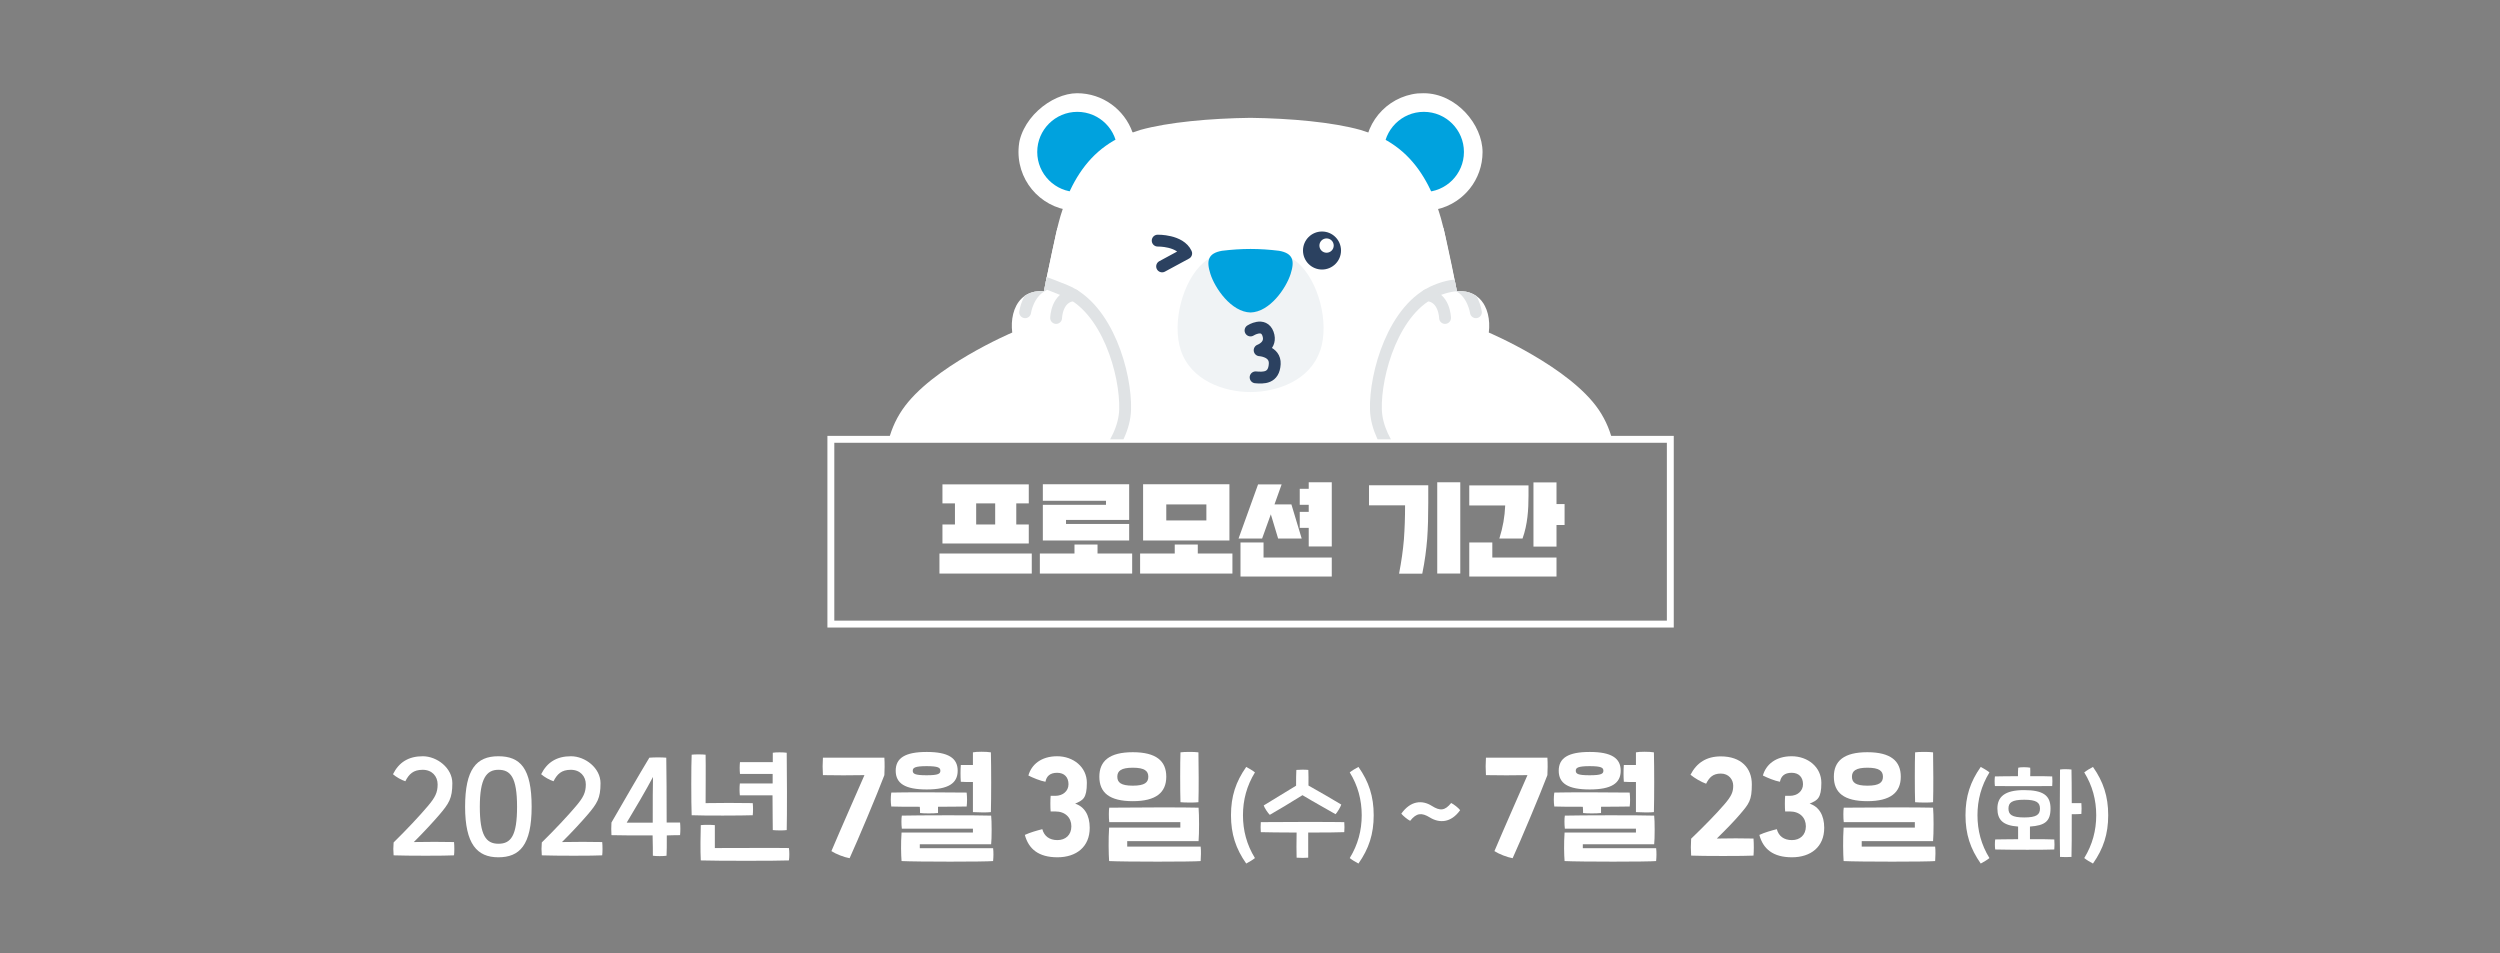 <?xml version="1.0" encoding="UTF-8"?>
<svg id="_레이어_1" data-name="레이어 1" xmlns="http://www.w3.org/2000/svg" width="1920" height="732" version="1.1" xmlns:xlink="http://www.w3.org/1999/xlink" viewBox="0 0 1920 732">
  <rect x="0" y="0" width="1920" height="732" fill="#808080" stroke="none"/>
  <defs>
    <style>
      .cls-1, .cls-2 {
        stroke: #2b4160;
      }

      .cls-1, .cls-2, .cls-3 {
        stroke-linecap: round;
        stroke-linejoin: round;
        stroke-width: 9.1px;
      }

      .cls-1, .cls-4, .cls-5, .cls-3 {
        fill: none;
      }

      .cls-2, .cls-6 {
        fill: #fff;
      }

      .cls-7 {
        fill: #f0f3f5;
      }

      .cls-7, .cls-4, .cls-6, .cls-8, .cls-9 {
        stroke-width: 0px;
      }

      .cls-10 {
        clip-path: url(#clippath-1);
      }

      .cls-5 {
        stroke: #fff;
        stroke-miterlimit: 10;
        stroke-width: 5.3px;
      }

      .cls-11 {
        clip-path: url(#clippath);
      }

      .cls-3 {
        stroke: #e0e3e5;
      }

      .cls-8 {
        fill: #2b4160;
      }

      .cls-9 {
        fill: #00a2de;
      }
    </style>
    <clipPath id="clippath">
      <rect class="cls-4" x="631.2" y="36" width="658.4" height="301.4"/>
    </clipPath>
    <clipPath id="clippath-1">
      <path class="cls-4" d="M1227.9,314.8c-22.4-33.1-84.5-59.4-84.5-59.4,2-15.6-4.5-33-24.5-31.8-5.7-29.5-10.3-48.4-10.3-48.4h0c-1.2-4.9-2.5-9.8-4.1-14.6,19.6-4.9,34.1-22.7,34.1-43.8s-20.2-45.2-45.2-45.2-36.4,12.6-42.6,30.1c-1.8-.6-3.7-1.3-5.9-1.9-21.5-6-53.8-8.9-84.6-9.3-30.8.4-63.1,3.3-84.6,9.3-2.1.7-4,1.3-5.9,1.9-6.2-17.5-22.9-30.1-42.6-30.1s-45.2,20.2-45.2,45.2,14.5,38.9,34.1,43.8c-1.6,4.8-3,9.7-4.1,14.6h0s-4.6,18.8-10.3,48.4c-20-1.2-26.5,16.2-24.5,31.8,0,0-62.1,26.3-84.5,59.4-22.4,33.1-13.7,78.7,11.9,101.7,28.5,25.5,59.2,26.1,69,25.5-2.3,63,3.9,144.6,43.1,195h0l-1,48.2s-16.6,26.9,12.9,37.5c20.9,7.9,110.8,9.4,125.6,0,0,0,4.2-2,6.1-12.3,1.9,10.4,6.1,12.3,6.1,12.3,14.8,9.4,104.7,7.9,125.6,0,29.5-10.6,12.9-37.5,12.9-37.5l-1-48.2c39.2-50.3,45.4-131.9,43.1-195,9.8.6,40.4,0,69-25.5,25.6-22.9,34.3-68.5,11.9-101.7Z"/>
    </clipPath>
  </defs>
  <g>
    <g>
      <path class="cls-6" d="M792.4,425.1v15.4h-70.9v-15.4h70.9ZM790.1,402.8v14.6h-66.3v-14.6h9.6v-16.2h-9.6v-14.6h66.3v14.6h-9.6v16.2h9.6ZM749.7,402.8h14.6v-16.2h-14.6v16.2Z"/>
      <path class="cls-6" d="M825.2,418.2h17.7v6.9h26.6v15.4h-70.9v-15.4h26.6v-6.9ZM867.2,402.4v12.7h-66.3v-27.4h48.5v-3.1h-48.5v-12.7h66.3v27.4h-48.5v3.1h48.5Z"/>
      <path class="cls-6" d="M902.2,418.2h17.7v6.9h26.6v15.4h-70.9v-15.4h26.6v-6.9ZM944.2,371.9v43.2h-66.3v-43.2h66.3ZM895.7,399.7h30.8v-12.3h-30.8v12.3Z"/>
      <path class="cls-6" d="M969.3,413.6h-18.1l15-41.6h18.1l-5.5,15.4h13l7.9,26.2h-18.1l-5.6-18.6-6.7,18.6ZM970.4,416.6v11.6h52.4v14.6h-70.1v-26.2h17.7ZM1022.8,419.7h-17.7v-14.3h-6.9v-12.3h6.9v-5.4h-6.9v-12.3h6.9v-5h17.7v49.3Z"/>
      <path class="cls-6" d="M1074.5,440.5c1.8-9.5,3-17.8,3.7-26.2.6-8.4.9-16.7.9-26.2h-27.7v-15.4h45.5v13.9c0,9.6-.2,18.3-.8,27-.7,8.6-1.8,17.3-3.8,27h-17.7ZM1121.5,440.5h-17.7v-70.1h17.7v70.1Z"/>
      <path class="cls-6" d="M1151.5,413.6c2.8-8.9,4.1-16.6,4.5-25.4h-27.6v-15.4h45.5v7.7c0,10.9-.7,22.3-4.6,33.1h-17.7ZM1146.1,416.6v11.6h49.3v14.6h-67v-26.2h17.7ZM1201.6,387v16.2h-6.2v16.6h-17.7v-49.3h17.7v16.6h6.2Z"/>
    </g>
    <rect class="cls-5" x="638.1" y="337.4" width="644.7" height="141.9"/>
    <g class="cls-11">
      <g class="cls-10">
        <g>
          <circle class="cls-6" cx="827.4" cy="116.7" r="45.2"/>
          <circle class="cls-6" cx="1093.5" cy="116.7" r="45.2"/>
          <g>
            <polygon class="cls-6" points="815.2 628.5 816.8 636.9 815.9 685.1 960.4 685.1 960.4 628.5 815.2 628.5"/>
            <path class="cls-6" d="M815.9,685.1s-16.6,26.9,12.9,37.5c20.9,7.9,110.8,9.4,125.6,0,0,0,10-4.7,6.1-37.5h-144.6Z"/>
            <path class="cls-3" d="M881.6,728.4c-.7-2.2-1-4.7-1-7.2,0-5.3,1.6-10.1,4.2-13.7"/>
            <path class="cls-3" d="M839.7,725.4c-.7-2.2-1-4.7-1-7.2,0-5.3,1.6-10.1,4.2-13.7"/>
          </g>
          <g>
            <polygon class="cls-6" points="1105.6 628.5 1104 636.9 1105 685.1 960.4 685.1 960.4 628.5 1105.6 628.5"/>
            <path class="cls-6" d="M1105,685.1s16.6,26.9-12.9,37.5c-20.9,7.9-110.8,9.4-125.6,0,0,0-10-4.7-6.1-37.5h144.6Z"/>
            <path class="cls-3" d="M1039.2,728.4c.7-2.2,1-4.7,1-7.2,0-5.3-1.6-10.1-4.2-13.7"/>
            <path class="cls-3" d="M1081.1,725.4c.7-2.2,1-4.7,1-7.2,0-5.3-1.6-10.1-4.2-13.7"/>
            <line class="cls-3" x1="960.4" y1="691.4" x2="960.4" y2="642"/>
          </g>
          <circle class="cls-9" cx="827.4" cy="116.7" r="30.8"/>
          <circle class="cls-9" cx="1093.5" cy="116.7" r="30.8"/>
          <g>
            <path class="cls-6" d="M783.1,351.8s-37.4,193.9,33.7,285.1h143.6v-285.1h-177.3Z"/>
            <path class="cls-6" d="M1137.7,351.8s37.4,193.9-33.7,285.1h-143.6v-285.1h177.3Z"/>
            <path class="cls-6" d="M1134.9,325.7c-9.5-81.4-26.3-150.6-26.3-150.6h-296.5s-25.1,103.5-31.3,206.4h359.1c-1.1-18.8-2.9-37.6-5-55.8"/>
            <path class="cls-6" d="M1110.8,185.3c-1.7-8.7-3.8-17.4-6.7-25.8-6.3-18.5-16.5-36-32.7-47.5-8-5.7-14.4-8.4-26.5-12.2-21.5-6-53.8-8.9-84.6-9.3-30.8.4-63.1,3.3-84.6,9.3-12.1,3.8-18.5,6.5-26.5,12.2-16.2,11.5-26.4,29-32.7,47.5-2.9,8.4-5,17.1-6.7,25.8l-6.7,31.4h314.3l-6.7-31.4Z"/>
          </g>
          <g>
            <path class="cls-7" d="M1013.9,269.1c-7.8,23.3-33.4,32-53.5,32h0c-20.1,0-45.7-8.7-53.5-32-7.1-21.4,1.5-53.6,17.4-67.4,9.9-8.7,23.5-9,35.6-9h1.1c12,0,25.6.3,35.6,9,15.9,13.8,24.5,46,17.4,67.4Z"/>
            <path class="cls-9" d="M982.3,192.6c-7.3-.9-14.6-1.4-21.9-1.4-7.3,0-14.6.5-21.9,1.4-10.7,1.9-12.2,7.5-8.9,17.8,3.5,11,16,29.2,30.8,29.6,14.8-.4,27.3-18.6,30.8-29.6,3.3-10.3,1.8-15.9-8.9-17.8Z"/>
            <path class="cls-2" d="M889.1,184.8s17.2-.4,21.9,9.8l-18.5,10"/>
            <g>
              <circle class="cls-8" cx="1015.3" cy="192.4" r="14.6"/>
              <circle class="cls-6" cx="1018.8" cy="188.6" r="5.5"/>
            </g>
            <path class="cls-1" d="M960.4,253.8s10.1-6.5,13.4,2.5c3.4,9.3-6.4,12.7-6.4,12.7,0,0,12.1.6,11.6,10.5-.6,11.2-8.7,10.8-14.7,10.3"/>
          </g>
          <g>
            <polygon class="cls-6" points="785.7 391.4 756 392.6 773.7 432.2 785.7 391.4"/>
            <path class="cls-6" d="M784.5,406.2c.6-6,11.4-15,31.4-26.3,20-11.3,47.4-38,48.2-65.3.8-27.3-13.6-73.9-46.2-87.1-32.6-13.2-42.9,8.7-40.5,27.9,0,0-62.1,26.3-84.5,59.4-22.4,33.1-13.7,78.7,11.9,101.7,34.5,30.9,72.2,25.2,72.2,25.2"/>
            <path class="cls-3" d="M784.5,406.2c.6-6,11.4-15,31.4-26.3,20-11.3,47.4-38,48.2-65.3.8-27.3-13.6-78.3-46.2-91.5s-14.8-4.4-20.3-3.9c-16.6,1.4-26.7,8.7-45.4,9.6"/>
            <path class="cls-3" d="M787.3,239.8s2-14.8,13.9-20.7"/>
            <path class="cls-3" d="M811.1,244.2s.3-16.5,13.9-17.5"/>
          </g>
          <g>
            <polygon class="cls-6" points="1135.1 391.4 1164.8 392.6 1147.1 432.2 1135.1 391.4"/>
            <path class="cls-6" d="M1136.3,406.2c-.6-6-11.4-15-31.4-26.3-20-11.3-47.4-38-48.2-65.3-.8-27.3,13.6-73.9,46.2-87.1,32.6-13.2,42.9,8.7,40.5,27.9,0,0,62.1,26.3,84.5,59.4,22.4,33.1,13.7,78.7-11.9,101.7-34.5,30.9-72.2,25.2-72.2,25.2"/>
            <path class="cls-3" d="M1136.3,406.2c-.6-6-11.4-15-31.4-26.3-20-11.3-47.4-38-48.2-65.3-.8-27.3,13.6-78.3,46.2-91.5,8.1-3.3,14.8-4.4,20.3-3.9,16.6,1.4,26.7,8.7,45.4,9.6"/>
            <path class="cls-3" d="M1133.5,239.8s-2-14.8-13.9-20.7"/>
            <path class="cls-3" d="M1109.8,244.2s-.3-16.5-13.9-17.5"/>
          </g>
          <path class="cls-3" d="M919.8,633.3c18.7,11.3,62.7,11.8,81.3,0"/>
        </g>
      </g>
    </g>
  </g>
  <g>
    <path class="cls-6" d="M302.2,647.1c10-9.8,20.3-20.8,26.1-27.7,6-7,7.8-10.8,7.8-17s-4.3-11.2-11.5-11.2-10.5,3.3-13.3,8.8c-3.1-1-7-3.2-9.5-5.4,4.6-9.2,12-13.8,22.9-13.8s22.7,9,22.7,20.7-2.6,15.6-10.2,24.5c-4.3,5-11.9,13.3-19.4,20.7,7.4-.2,24.7-.2,30.9,0,.3,3.1.3,7.5,0,10.2-6.2.4-36.3.4-46.4,0-.3-3.4-.3-6.5,0-9.9Z"/>
    <path class="cls-6" d="M357.2,619.6c0-28.7,8.6-38.8,25.5-38.8s25.6,9.2,25.6,38.8-9.3,38.8-25.6,38.8-25.5-10.2-25.5-38.8ZM397.1,619.6c0-22.8-5.1-28.4-14.3-28.4s-14.3,6.7-14.3,28.4,4.6,28.4,14.3,28.4,14.3-6.3,14.3-28.4Z"/>
    <path class="cls-6" d="M416,647.1c10-9.8,20.3-20.8,26.1-27.7,6-7,7.8-10.8,7.8-17s-4.3-11.2-11.5-11.2-10.5,3.3-13.3,8.8c-3.1-1-7-3.2-9.5-5.4,4.6-9.2,12-13.8,22.9-13.8s22.7,9,22.7,20.7-2.6,15.6-10.2,24.5c-4.3,5-11.9,13.3-19.4,20.7,7.4-.2,24.7-.2,30.9,0,.3,3.1.3,7.5,0,10.2-6.2.4-36.3.4-46.4,0-.3-3.4-.3-6.5,0-9.9Z"/>
    <path class="cls-6" d="M522.4,641.4c-1.5,0-5.4,0-10.3.2,0,7.2,0,13-.2,15.6-2.2.4-8.2.4-10.5,0,0-2.8,0-8.6-.2-15.6-12.9,0-27.5,0-31.6-.2-.2-3.1-.2-6.5,0-9.7,6.9-12,22.6-39.1,29.1-49.8,4.1-.3,9.3-.3,13,0,.2,9.7.3,31.8.3,49.8,4.6,0,8.4,0,10.3,0,.3,3.1.3,6.6,0,9.6ZM501.3,631.7c0-14.3,0-29.9.2-35-5.1,9.7-14.4,25.5-20.2,35.1,2.7,0,11.3,0,20,0Z"/>
    <path class="cls-6" d="M531.2,626.1c-.4-9.3-.4-39,0-46.5,2.2-.3,8.1-.3,10.7,0,.2,6.9,0,32,0,37.2,5.9-.2,29.6-.2,36.2,0,.3,2.8.3,6.6,0,9.3-7.4.3-38.1.4-46.9,0ZM605.9,660.8c-8.3.4-56.4.4-67.7,0-.4-6.8-.2-21.7,0-27.1,2.3-.3,8.1-.3,10.8,0,0,4.9,0,12.4,0,17.6,17.8,0,48.9-.2,56.9,0,.4,2.7.4,6.8,0,9.6ZM593.4,601.5v-7.1c-8.1,0-21.5,0-25.1,0-.3-2.9-.3-6.3,0-9.1,3.5,0,16.8,0,25.2,0,0-3.2,0-5.7,0-7.2,2.1-.4,8.1-.4,10.7,0,.2,10.6.3,49.1,0,59.4-2.3.4-8,.3-10.7,0,0-4.3-.2-15.3-.2-26.7-8.2,0-21.5,0-25.1,0-.3-2.9-.3-6.3,0-9.1,3.5,0,16.7,0,25.1,0Z"/>
    <path class="cls-6" d="M638.5,653.7c6.6-15.7,22.3-51.2,25.4-58.4-6.9.2-25.6.2-31.9,0-.3-4.4-.3-9,0-13.4,7.9,0,41.3,0,47.2,0,.3,4.3.2,10.1,0,13.4-5.5,14.6-20.8,50.9-26.7,63.8-4.2-.7-10.5-3.2-13.9-5.4Z"/>
    <path class="cls-6" d="M706.3,619.6c-9,0-17.3,0-21.8-.2-.5-3.4-.5-7.3,0-10.7,7.6-.3,50-.2,57.9,0,.4,3.9.4,7.4,0,10.7-3.1,0-11.9.2-22,.2,0,1.8,0,3.4,0,4.8-3.4.4-11,.4-13.8,0,0-1.4,0-3.1-.2-4.8ZM687.9,591.9c0-9.7,7.2-14.4,23.8-14.4s23.8,4.7,23.8,14.4-7.2,14.4-23.8,14.4-23.8-4.6-23.8-14.4ZM762.7,651.3c.4,3.1.3,7,0,10-6,.6-58.5.6-70.3,0-.4-5.1-.6-13.4,0-21.9h54.8v-3h-54.6c-.4-3.1-.4-7.9,0-10,12.1-.3,57.2-.4,68.6,0,.5,3.6.5,18,0,22h-54.8v3h56.4ZM701,591.9c0,2.3,1.4,3.5,10.6,3.5s10.6-1.2,10.6-3.5-1.6-3.5-10.6-3.5-10.6,1.3-10.6,3.5ZM737.9,600.3c-.3-3.5-.3-9.3,0-12.8,2.2,0,5.6,0,9.3,0,0-3.9,0-7.3,0-9.7,2.5-.6,10.5-.6,13.8,0,.3,11.5.3,34.7,0,45.9-2.9.4-10.5.2-13.8,0,0-5.4,0-14.2,0-23.1-3.6,0-7.1,0-9.3-.2Z"/>
    <path class="cls-6" d="M787.1,641.2c4.1-1.9,9.1-3.3,13.4-4.4,1.4,5.3,5.4,8.4,11.6,8.4s10.7-3.9,10.7-10.6-4.7-11.4-12.3-11.4h-3.6c-.3-2.6-.3-9.3,0-12h3.6c5.7,0,10.1-3.6,10.1-8.9s-3.1-8.8-8.7-8.8-8.2,2.7-9,6.9c-3.7-.6-9.8-3.1-13.1-4.8,2.3-8.3,9.7-14.8,22.1-14.8s22.8,8.3,22.8,20.4-3.1,13.4-9,16c7.1,2.3,11.2,8.8,11.2,18.6,0,14.6-10.3,22.6-24.8,22.6s-22.1-6.4-25-17.1Z"/>
    <path class="cls-6" d="M844.3,596.5c0-12.1,7.8-18.8,25.7-18.8s25.7,6.7,25.7,18.8-7.8,18.8-25.7,18.8-25.7-6.5-25.7-18.8ZM851.7,635.6h54.8v-4.2h-54.6c-.4-3.1-.4-9,0-11.1,26.9-.3,57.2-.3,68.6,0,.5,5.5.5,19.8,0,25.7h-54.8v4.2h56.4c.4,3.1.2,8.1,0,11.1-6,.6-58.5.6-70.3,0-.4-5.1-.6-17.2,0-25.7ZM881.9,596.5c0-4.4-2.9-6.9-11.9-6.9s-11.9,2.5-11.9,6.9,2.7,6.9,11.9,6.9,11.9-2.5,11.9-6.9ZM906.6,577.8c2.5-.4,10.5-.5,13.8,0,.2,10,.3,29.1,0,38.3-2.9.4-10.5.3-13.8,0-.3-8-.3-31.3,0-38.3Z"/>
    <path class="cls-6" d="M945.4,626.1c0-14.6,3.7-25.7,11.7-37.1,2,1,5.1,2.9,6.7,4.2-6.3,10.3-9.2,21.2-9.2,32.9s2.9,22.7,9.2,32.9c-1.6,1.3-4.7,3.2-6.7,4.2-8-11.4-11.7-22.6-11.7-37.1Z"/>
    <path class="cls-6" d="M1032.2,639.1c-3.2.2-14.9.3-27.5.3,0,6.3,0,16,0,19.3-2,.2-6.5.2-8.9,0-.1-3.1-.2-12.8,0-19.3-12.2,0-23.5-.2-27.5-.3-.2-2.2-.2-5.3,0-7.7,13.8-.2,56.6-.2,64.1,0,.2,2.3.2,5.2,0,7.7ZM970.5,618.6c6.3-3.9,16.6-10.1,24.9-15.2,0-4.1,0-9.4.2-12.1,1.7-.2,7.1-.3,9.2,0,.1,2.6.2,8,.1,12,8.5,4.8,19,10.8,25.2,14.6-.6,2-3.2,6.2-4.4,7.4-5-2.9-16.4-9.2-25.4-14.6-8.9,5.6-20,12.2-25.1,15.1-1.4-1.3-4.1-5.3-4.7-7.3Z"/>
    <path class="cls-6" d="M1036.6,659c6.3-10.3,9.2-21.2,9.2-32.9s-2.9-22.7-9.2-32.9c1.6-1.3,4.7-3.2,6.7-4.2,8,11.4,11.7,22.6,11.7,37.1s-3.7,25.7-11.7,37.1c-2-1-5.1-2.9-6.7-4.2Z"/>
    <path class="cls-6" d="M1076.2,624.9c7.2-10.1,16.1-10.6,23.4-6,6.5,4.1,10.1,3.7,14.9-2.2,2.2,1.1,5.5,3.7,6.9,5.5-7.1,9.9-16,10.1-23.3,5.6-6.2-3.8-10.2-3.6-15.1,2.6-2.2-1.1-5.4-3.8-6.8-5.5Z"/>
    <path class="cls-6" d="M1147.7,653.7c6.6-15.7,22.3-51.2,25.4-58.4-6.9.2-25.6.2-31.9,0-.3-4.4-.3-9,0-13.4,7.9,0,41.3,0,47.2,0,.3,4.3.2,10.1,0,13.4-5.5,14.6-20.8,50.9-26.7,63.8-4.2-.7-10.5-3.2-13.9-5.4Z"/>
    <path class="cls-6" d="M1215.5,619.6c-9,0-17.3,0-21.8-.2-.5-3.4-.5-7.3,0-10.7,7.6-.3,50-.2,57.9,0,.4,3.9.4,7.4,0,10.7-3.1,0-11.9.2-22,.2,0,1.8,0,3.4,0,4.8-3.4.4-11,.4-13.8,0,0-1.4,0-3.1-.2-4.8ZM1197.1,591.9c0-9.7,7.2-14.4,23.8-14.4s23.8,4.7,23.8,14.4-7.2,14.4-23.8,14.4-23.8-4.6-23.8-14.4ZM1271.9,651.3c.4,3.1.3,7,0,10-6,.6-58.5.6-70.3,0-.4-5.1-.6-13.4,0-21.9h54.8v-3h-54.6c-.4-3.1-.4-7.9,0-10,12.1-.3,57.2-.4,68.6,0,.5,3.6.5,18,0,22h-54.8v3h56.4ZM1210.2,591.9c0,2.3,1.4,3.5,10.6,3.5s10.6-1.2,10.6-3.5-1.6-3.5-10.6-3.5-10.6,1.3-10.6,3.5ZM1247.1,600.3c-.3-3.5-.3-9.3,0-12.8,2.2,0,5.6,0,9.3,0,0-3.9,0-7.3,0-9.7,2.5-.6,10.5-.6,13.8,0,.3,11.5.3,34.7,0,45.9-2.9.4-10.5.2-13.8,0,0-5.4,0-14.2,0-23.1-3.6,0-7.1,0-9.3-.2Z"/>
    <path class="cls-6" d="M1298.8,644.1c9.7-9.3,19.4-19.2,25.4-26.2,5.8-6.7,6.9-9.8,6.9-14.5s-3.4-9.3-9.5-9.3-8.9,3-11.3,7.8c-3.7-1.3-8.9-4.3-12-6.9,4.8-9.3,12.4-14.1,23.3-14.1,15.6,0,23.8,9,23.8,21.4s-1.9,14.8-9.8,23.9c-3.4,4-9.6,10.5-17.1,17.8,6.8-.2,22.6-.2,28.2,0,.3,4,.3,9.8,0,13.1-5.7.4-40.5.4-47.9,0-.3-4.4-.3-8.4,0-12.9Z"/>
    <path class="cls-6" d="M1351.2,641.2c4.1-1.9,9.1-3.3,13.4-4.4,1.4,5.3,5.4,8.4,11.6,8.4s10.7-3.9,10.7-10.6-4.7-11.4-12.3-11.4h-3.6c-.3-2.6-.3-9.3,0-12h3.6c5.7,0,10.1-3.6,10.1-8.9s-3.1-8.8-8.7-8.8-8.2,2.7-9,6.9c-3.7-.6-9.8-3.1-13.1-4.8,2.3-8.3,9.7-14.8,22.1-14.8s22.8,8.3,22.8,20.4-3.1,13.4-9,16c7.1,2.3,11.2,8.8,11.2,18.6,0,14.6-10.3,22.6-24.8,22.6s-22.1-6.4-25-17.1Z"/>
    <path class="cls-6" d="M1408.4,596.5c0-12.1,7.8-18.8,25.7-18.8s25.7,6.7,25.7,18.8-7.8,18.8-25.7,18.8-25.7-6.5-25.7-18.8ZM1415.8,635.6h54.8v-4.2h-54.6c-.4-3.1-.4-9,0-11.1,26.9-.3,57.2-.3,68.6,0,.5,5.5.5,19.8,0,25.7h-54.8v4.2h56.4c.4,3.1.2,8.1,0,11.1-6,.6-58.5.6-70.3,0-.4-5.1-.6-17.2,0-25.7ZM1446.1,596.5c0-4.4-2.9-6.9-11.9-6.9s-11.9,2.5-11.9,6.9,2.7,6.9,11.9,6.9,11.9-2.5,11.9-6.9ZM1470.8,577.8c2.5-.4,10.5-.5,13.8,0,.2,10,.3,29.1,0,38.3-2.9.4-10.5.3-13.8,0-.3-8-.3-31.3,0-38.3Z"/>
    <path class="cls-6" d="M1509.5,626.1c0-14.6,3.7-25.7,11.7-37.1,2,1,5.1,2.9,6.7,4.2-6.3,10.3-9.2,21.2-9.2,32.9s2.9,22.7,9.2,32.9c-1.6,1.3-4.7,3.2-6.7,4.2-8-11.4-11.7-22.6-11.7-37.1Z"/>
    <path class="cls-6" d="M1532.1,603.7c-.3-2.2-.3-5.3,0-7.4,1.8,0,9.3-.2,17.7-.2,0-2.3,0-4.8.2-6.5,1.7-.5,6.8-.5,9.2,0,0,1.7.2,4.2,0,6.5,7.4,0,14,0,16.9.2.2,2,.2,5.3,0,7.4-6.1.1-39.3.1-44,0ZM1577.7,644.7c.2,2.6.2,5.4,0,7.7-5.3.3-34.7.3-45.4,0-.3-2.3-.3-5.4,0-7.7,2.9,0,9.9-.2,17.6-.2,0-3.2,0-6.8,0-9.7-11.5-.8-15.9-5-15.9-13.9s5.6-14.1,20.4-14.1,20.4,4.1,20.4,14.1-4.4,13.1-15.8,13.9v9.7c8.1,0,15.5,0,18.5.2ZM1554.6,627.8c9.5,0,12.1-2.2,12.1-6.8s-2.6-6.8-12.1-6.8-12.1,2.2-12.1,6.8,2.6,6.8,12.1,6.8ZM1598.5,625.1c-1.7.2-4.2.2-7.4.2,0,14.3,0,28.4-.2,32.8-1.9.2-6.6.2-8.8,0-.3-8.9-.2-58.1,0-67.1,1.7-.4,6.7-.3,8.8,0,.1,4.1.2,14.3.2,25.8,2.9,0,5.4,0,7.4,0,.2,2.2.2,6,0,8.3Z"/>
    <path class="cls-6" d="M1600.7,659c6.3-10.3,9.2-21.2,9.2-32.9s-2.9-22.7-9.2-32.9c1.6-1.3,4.7-3.2,6.7-4.2,8,11.4,11.7,22.6,11.7,37.1s-3.7,25.7-11.7,37.1c-2-1-5.1-2.9-6.7-4.2Z"/>
  </g>
</svg>